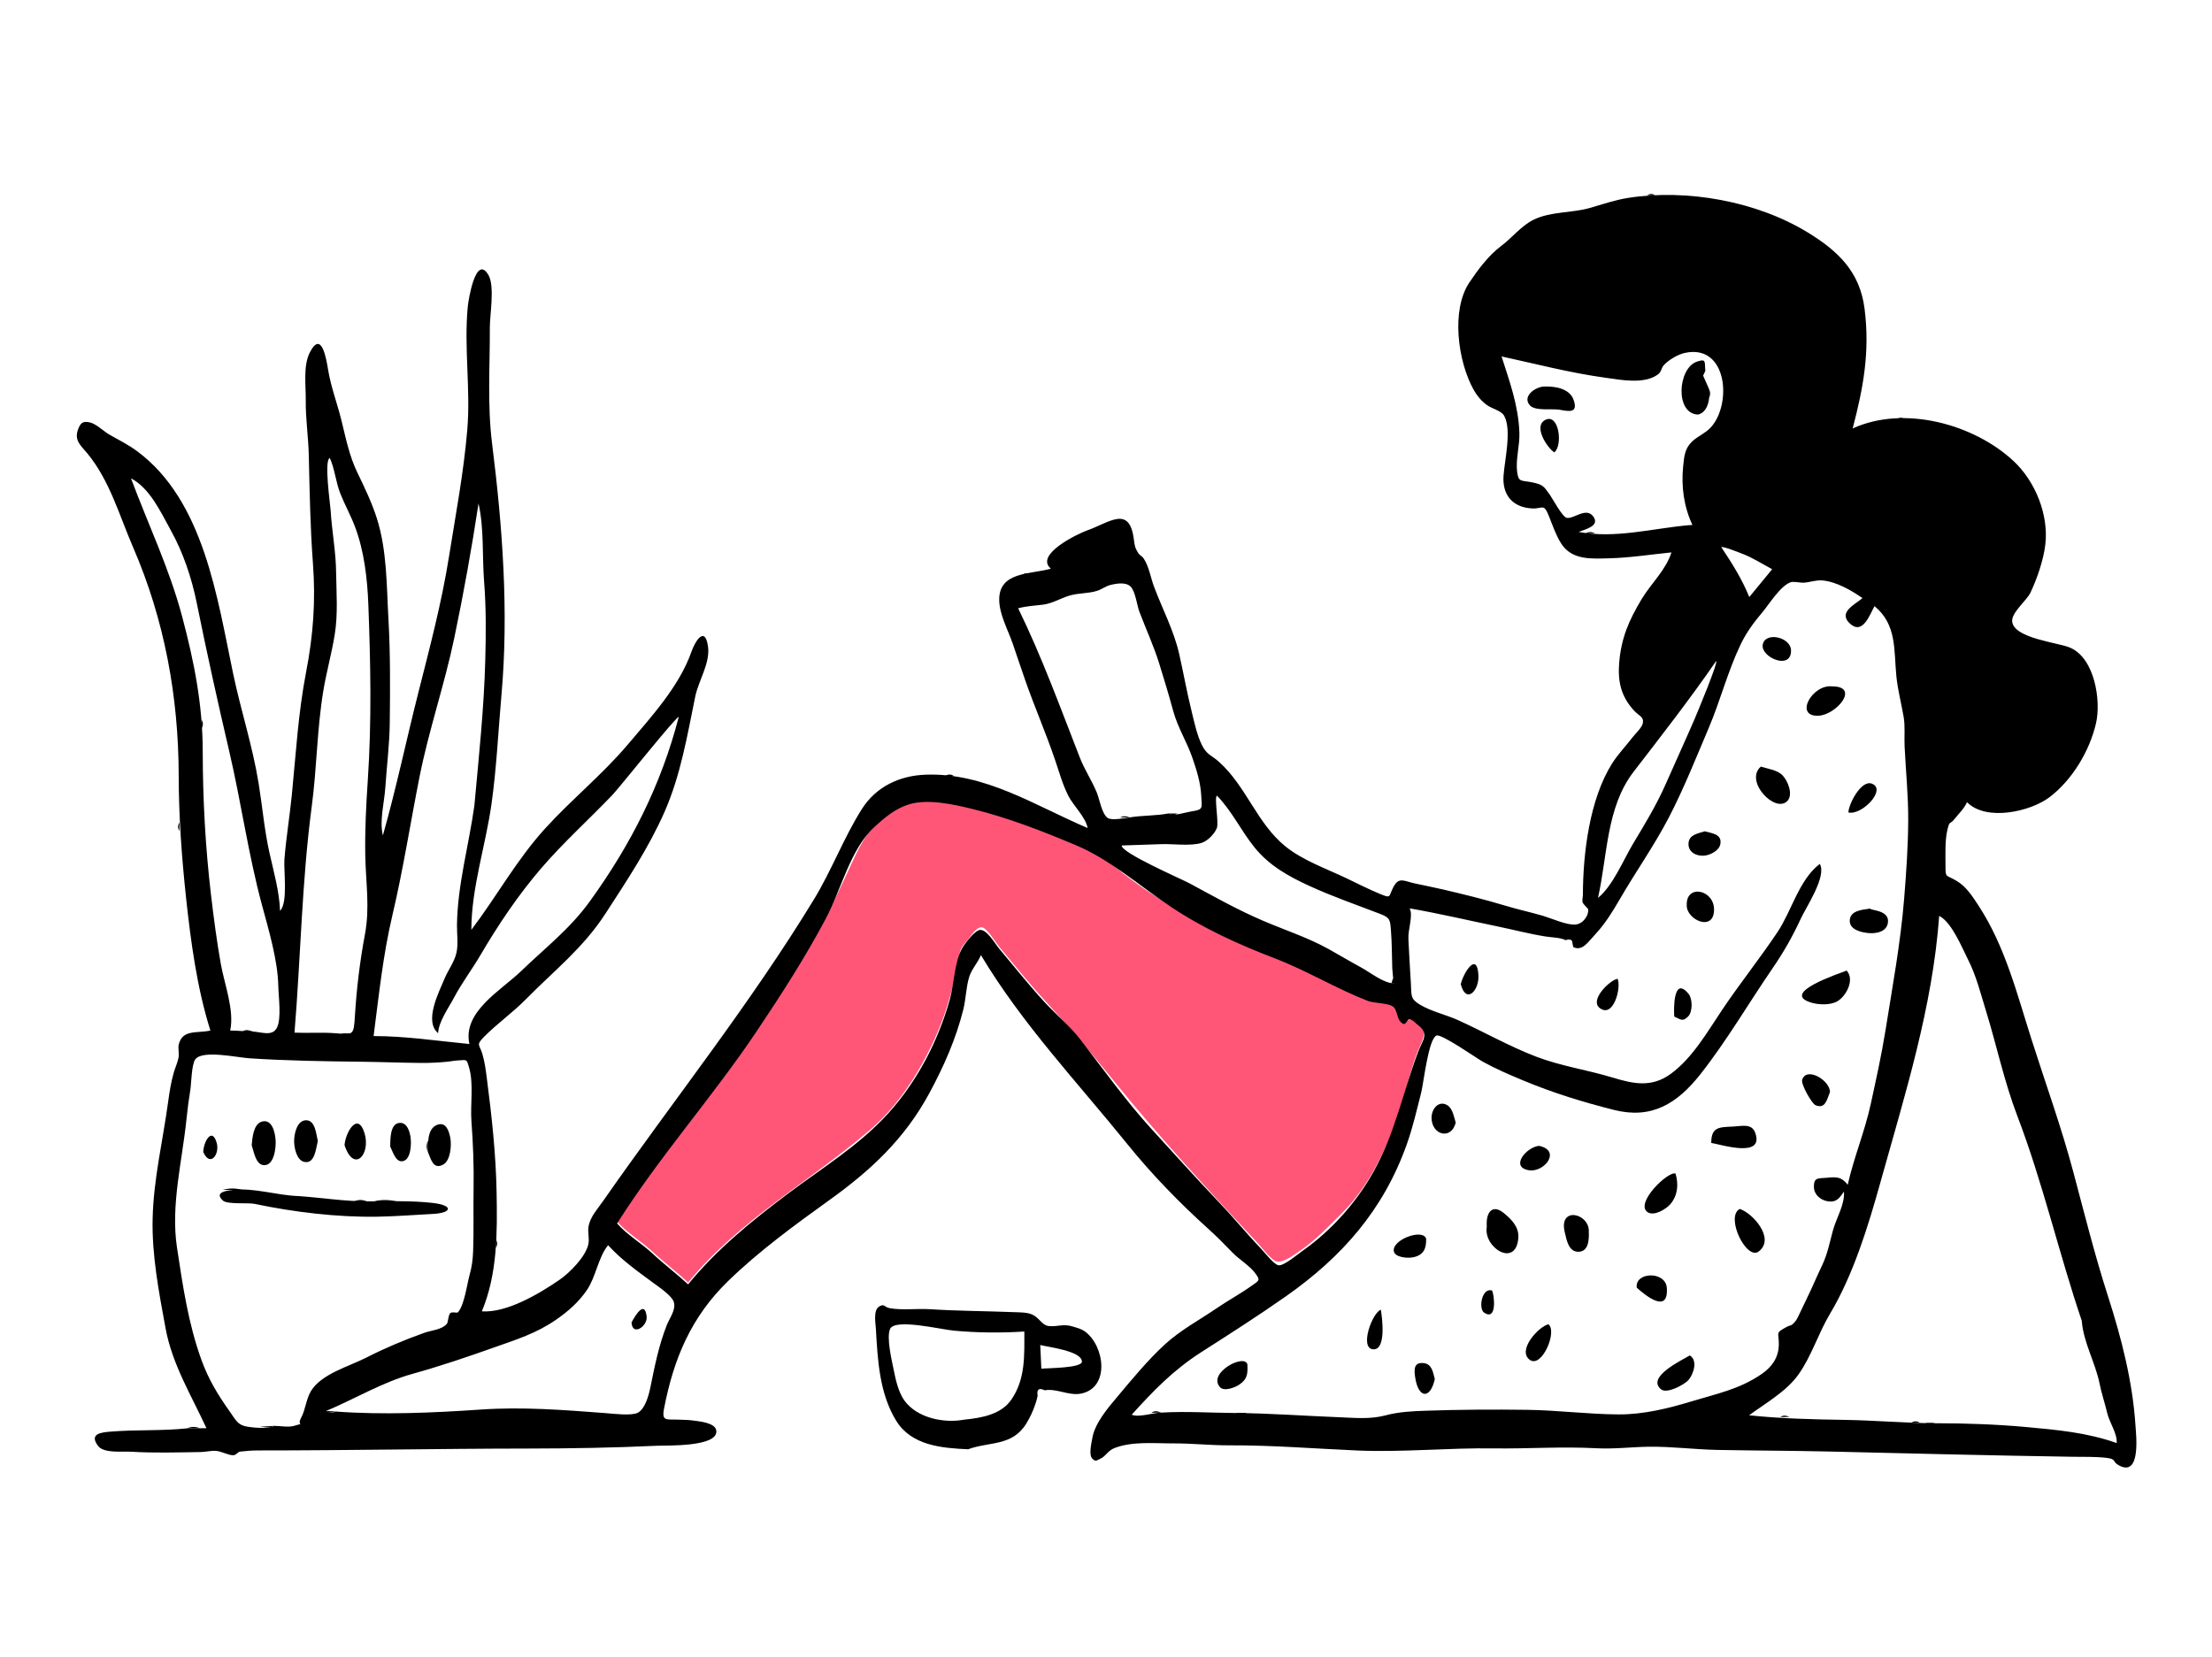 <svg width="415" height="311" viewBox="0 0 415 311" fill="none" xmlns="http://www.w3.org/2000/svg">
<path fill-rule="evenodd" clip-rule="evenodd" d="M115.778 229.212C117.609 231.327 120.312 232.897 122.386 234.831C124.564 236.863 126.928 238.638 129.097 240.645C138.667 228.958 151.777 221.791 163.134 212.093C168.518 207.495 172.485 201.258 175.388 194.858C176.876 191.577 177.976 188.199 178.836 184.704C179.224 183.129 179.602 181.56 179.856 179.964C180.163 178.031 180.242 177.867 181.547 176.358C182.109 175.709 183.197 173.812 184.297 174.021C185.223 174.197 186.917 177.014 187.502 177.71C190.316 181.056 193.045 184.503 196.008 187.72C200.541 192.642 204.667 197.485 208.876 202.701C217.486 213.374 226.773 223.42 236.145 233.462C236.84 234.207 238.46 236.391 239.459 236.685C240.673 237.041 242.646 235.553 243.869 234.721C246.821 232.714 249.147 230.228 251.67 227.74C256.594 222.884 259.928 216.067 262.171 209.582C263.514 205.7 264.386 201.675 265.772 197.806C266.35 196.194 267.659 194.212 266.994 192.808C266.796 192.389 265.537 191.276 265.092 191.191C264.567 191.091 263.691 191.81 263.509 191.76C261.766 191.284 262.733 189.461 261.697 188.48C261.109 187.924 258.12 188.005 257.228 187.7C253.965 186.581 251.038 184.448 247.953 183.174C235.04 177.844 221.969 172.658 210.821 163.953C207.93 161.696 206.009 160 202.56 158.541C199.073 157.066 195.569 155.751 192.012 154.464C188.873 153.329 185.718 152.265 182.476 151.451C178.97 150.572 173.997 149.456 170.494 150.589C163.616 152.815 161.394 158.478 158.655 164.452C154.949 172.535 150.468 180.183 145.61 187.623C136.264 201.937 124.898 214.782 115.778 229.212Z" fill="#FF5678"/>
<path fill-rule="evenodd" clip-rule="evenodd" d="M322.938 102.666C323.317 102.474 326.272 103.676 326.768 103.86C328.749 104.595 330.616 105.815 332.482 106.808C331.052 108.548 329.621 110.288 328.19 112.028C326.788 108.591 324.986 105.755 322.938 102.666ZM321.963 124.05C322.449 124.104 318.34 133.972 317.86 135.079C316.114 139.109 314.28 143.099 312.511 147.119C310.796 151.014 308.622 154.598 306.431 158.236C304.557 161.348 302.629 166.178 299.803 168.483C301.587 160.571 301.352 151.474 306.472 144.831C311.778 137.944 317.025 131.219 321.963 124.05ZM115.778 229.563C123.708 217.015 133.635 205.915 141.904 193.592C146.534 186.692 151.041 179.703 154.938 172.358C157.773 167.015 159.535 159.392 163.914 155.307C165.844 153.508 167.905 151.746 170.494 150.94C174.038 149.837 178.916 150.93 182.476 151.803C189.109 153.428 195.589 155.951 201.872 158.602C208.245 161.29 213.682 166.118 219.44 169.998C225.617 174.16 232.303 177.192 239.224 179.846C245.249 182.157 250.61 185.474 256.603 187.8C257.798 188.264 260.235 188.196 261.237 188.801C262.316 189.451 261.891 191.373 263.202 192.082C263.793 192.402 263.99 191.243 264.444 191.262C264.999 191.285 265.506 191.936 266.041 192.348C268.219 194.027 266.884 195.147 266.022 197.458C263.21 204.986 261.7 212.646 257.752 219.754C254.507 225.596 249.862 230.831 244.393 234.699C243.561 235.288 240.85 237.569 239.873 237.417C238.994 237.281 237.206 234.946 236.599 234.312C233.845 231.434 231.328 228.339 228.575 225.457C224.322 221.003 220.228 216.429 216.101 211.914C211.31 206.673 207.07 200.735 202.754 195.134C200.769 192.558 198.214 190.46 196.008 188.071C193.041 184.859 190.316 181.406 187.502 178.061C186.651 177.048 185.224 174.459 183.901 174.489C182.974 174.51 181.339 176.692 180.854 177.375C179.051 179.917 179.059 184.505 178.163 187.677C175.975 195.412 172.03 202.966 166.62 208.935C161.241 214.87 154.35 219.091 147.987 223.861C141.094 229.03 134.564 234.32 129.097 240.996C126.928 238.989 124.564 237.213 122.386 235.182C120.311 233.248 117.608 231.678 115.778 229.563ZM217.854 265.06C216.312 265.076 213.701 266.024 212.322 265.453C216.413 260.93 220.17 257.05 225.346 253.735C230.717 250.296 236.07 246.887 241.287 243.218C251.8 235.824 259.533 227.056 263.924 214.743C265.055 211.573 265.812 208.247 266.641 204.988C267.087 203.232 267.974 195.02 269.482 194.311C270.375 193.89 277.094 198.609 278.159 199.197C280.648 200.573 283.146 201.64 285.72 202.716C291.251 205.03 296.954 206.795 302.82 208.269C309.853 210.036 314.643 207.112 319 201.589C323.942 195.323 328.05 188.253 332.569 181.673C334.624 178.68 336.327 175.692 337.844 172.391C338.838 170.231 342.777 164.403 341.416 162.102C337.532 165.056 336.135 170.931 333.489 174.887C330.192 179.817 326.476 184.465 323.162 189.391C320.375 193.533 317.531 198.552 313.414 201.53C309.792 204.149 306.351 203.344 302.453 202.166C297.729 200.74 292.832 200.037 288.202 198.268C283.192 196.354 278.451 193.638 273.563 191.424C271.284 190.391 268.555 189.805 266.408 188.517C264.557 187.408 264.833 186.823 264.697 184.462C264.538 181.707 264.355 178.95 264.233 176.193C264.152 174.34 265.154 171.828 264.474 170.445C270.024 171.407 275.448 172.694 280.959 173.833C283.976 174.457 286.885 175.228 289.933 175.718C291.095 175.905 292.684 175.899 293.724 176.405C294.554 176.167 294.977 176.319 294.993 176.859C295.033 177.153 295.096 177.442 295.182 177.727C296.884 178.5 297.874 176.841 299.35 175.25C301.171 173.286 302.535 171.074 303.871 168.766C306.858 163.606 310.302 158.754 313.067 153.448C315.885 148.04 318.173 142.25 320.562 136.639C322.754 131.491 324.158 125.924 326.579 120.898C327.66 118.655 329.03 116.8 330.63 114.905C331.95 113.341 333.981 109.967 335.952 109.249C336.473 109.059 337.838 109.378 338.43 109.336C339.61 109.252 340.662 108.819 341.87 108.913C344.484 109.118 347.335 110.77 349.425 112.223C348.074 113.425 344.696 114.887 347.123 117.054C349.477 119.157 350.778 115.384 351.676 113.731C355.907 117.203 355.296 121.99 355.785 126.895C356.04 129.456 356.712 131.978 357.145 134.5C357.457 136.315 357.238 138.193 357.327 140.047C357.555 144.757 358.028 149.265 358.006 153.909C357.981 158.873 357.642 163.666 357.245 168.594C356.576 176.891 355.043 185.19 353.728 193.421C352.988 198.047 351.976 202.542 350.993 207.094C349.878 212.26 347.815 217.153 346.658 222.305C345.479 220.808 344.592 220.8 342.685 220.999C341.218 221.152 340.233 220.803 340.319 222.837C340.375 224.156 341.539 225.164 342.828 225.394C344.509 225.694 345.08 224.856 345.946 223.585C346.148 225.993 344.527 228.512 343.886 230.864C343.28 233.093 342.878 235.278 341.858 237.412C340.863 239.493 340.011 241.546 339.004 243.608C338.541 244.556 338.107 245.52 337.638 246.466C337.401 246.945 337.122 247.605 336.768 248.009C335.938 248.955 336.07 248.497 335.099 249.035C332.982 250.21 333.777 249.917 333.728 252.343C333.679 254.736 332.451 256.494 330.482 257.839C326.304 260.693 322.183 261.486 317.434 262.928C313.008 264.272 308.347 265.425 303.66 265.399C297.921 265.367 292.258 264.615 286.518 264.539C280.186 264.455 273.793 264.489 267.474 264.708C264.871 264.798 262.454 264.913 259.941 265.578C257.022 266.349 254.199 266.043 251.191 265.926C244.774 265.677 238.136 265.181 231.803 265.136C227.242 265.104 222.431 264.786 217.854 265.06ZM51.453 267.546C50.313 268.148 47.755 267.901 46.608 267.734C44.588 267.44 44.372 266.639 43.09 264.839C40.883 261.74 39.092 258.771 37.794 255.18C35.31 248.308 34.295 241.277 33.205 234.088C31.993 226.1 34.206 217.82 34.998 209.886C35.18 208.066 35.429 206.262 35.717 204.456C35.889 203.376 35.934 199.702 36.645 198.767C38.012 196.971 44.367 198.419 46.865 198.582C53.839 199.037 60.859 199.144 67.829 199.223C71.546 199.265 75.284 199.42 78.963 199.449C80.653 199.463 82.306 199.379 84.002 199.214C84.569 199.16 85.123 199.029 85.695 198.998C87.651 198.89 87.504 198.606 88.01 200.337C88.896 203.37 88.214 207.229 88.447 210.377C88.758 214.584 88.926 218.85 88.849 223.065C88.778 226.961 88.911 230.848 88.765 234.752C88.705 236.369 88.528 237.687 88.101 239.231C87.618 240.977 87.088 245.055 85.885 246.263C85.749 246.401 84.727 246.08 84.456 246.423C84.038 246.95 84.115 248.067 83.828 248.408C82.899 249.512 80.981 249.599 79.588 250.095C75.769 251.456 72.265 252.934 68.665 254.769C65.448 256.409 60.262 257.804 58.328 261.039C57.441 262.522 57.321 264.477 56.506 266.007C55.578 267.75 57.435 266.839 55.16 267.546C54.136 267.864 52.504 267.546 51.453 267.546ZM390.568 247.834C390.857 251.859 393.127 255.692 393.916 259.65C394.286 261.503 394.913 263.324 395.347 265.166C395.764 266.933 397.269 269.026 397.117 270.775C391.561 268.797 385.934 268.3 380.128 267.766C374.625 267.261 368.811 267.059 363.354 267.057C357.793 267.054 351.847 266.511 346.122 266.427C340.134 266.339 334.056 266.184 328.154 265.564C331.24 263.28 335.101 261.136 337.38 257.958C339.857 254.505 341.143 250.177 343.323 246.533C347.696 239.219 350.477 230.144 352.769 221.927C357.398 205.34 362.571 189.058 363.817 171.853C366.19 173.067 368.073 177.777 369.261 180.122C370.777 183.117 371.571 186.363 372.557 189.546C374.586 196.102 375.991 202.899 378.476 209.392C383.226 221.805 386.279 235.179 390.568 247.834ZM88.999 151.158C87.972 158.577 85.817 166.091 85.735 173.599C85.716 175.251 85.997 177.086 85.652 178.714C85.284 180.453 84.087 181.99 83.396 183.643C82.3 186.266 79.522 191.643 82.201 193.866C82.255 191.756 84.187 189.078 85.16 187.233C86.627 184.454 88.554 181.913 90.144 179.203C93.472 173.53 97.201 167.978 101.49 162.977C105.668 158.106 110.482 153.784 114.912 149.146C116.243 147.752 126.921 134.337 127.345 134.525C124.033 147.286 118.403 158.39 110.698 169.075C106.921 174.313 102.387 177.76 97.788 182.197C93.959 185.893 86.742 189.844 88.066 195.899C82.079 195.324 76.132 194.406 70.092 194.406C71.085 186.766 71.846 179.248 73.619 171.734C75.632 163.202 76.996 154.415 78.7 145.808C80.439 137.02 83.388 128.513 85.222 119.742C86.979 111.344 88.489 102.96 89.777 94.468C90.841 99.174 90.448 104.342 90.826 109.143C91.212 114.048 91.174 118.863 91.046 123.797C90.808 132.961 89.83 142.015 88.999 151.158ZM63.059 107.465C63.026 103.542 62.265 99.672 62.03 95.759C61.958 94.558 60.761 86.367 61.877 85.939C62.795 87.939 63.01 90.498 63.843 92.596C64.676 94.692 65.79 96.688 66.589 98.799C68.321 103.371 68.918 108.545 69.104 113.406C69.526 124.401 69.744 135.371 69.005 146.367C68.688 151.079 68.445 155.8 68.531 160.522C68.627 165.718 69.423 170.228 68.456 175.382C67.499 180.485 66.897 185.567 66.578 190.744C66.355 194.378 66.265 194.121 62.795 193.866C60.29 193.681 57.76 193.878 55.251 193.764C56.424 179.6 56.616 165.408 58.489 151.298C59.446 144.101 59.471 136.798 60.658 129.627C61.248 126.065 62.239 122.574 62.808 119.008C63.418 115.179 63.118 111.324 63.059 107.465ZM316.804 98.552C310.124 99.13 303.018 101.125 296.171 99.808C297.3 99.351 300.254 98.721 298.924 96.918C297.573 95.085 295.295 97.41 293.947 97.17C293.116 97.022 291.279 93.55 290.767 92.831C289.604 91.198 289.464 90.913 287.373 90.494C285.348 90.089 284.889 90.528 284.632 88.516C284.337 86.202 285.139 83.6 285.059 81.234C284.889 76.141 283.244 71.674 281.713 66.881C288.217 68.295 294.576 69.971 301.226 70.882C304.068 71.272 308.49 72.17 311.073 70.24C311.744 69.737 311.637 69.06 312.187 68.478C313.108 67.501 314.818 66.491 316.125 66.213C324.168 64.502 324.953 75.96 320.922 80.247C319.912 81.321 318.508 81.852 317.474 82.836C316.094 84.149 315.981 85.532 315.779 87.536C315.402 91.294 315.915 95.066 317.519 98.504L316.804 98.552ZM219.196 152.64C216.822 153.091 214.343 152.988 211.963 153.372C211.117 153.509 208.581 153.985 207.838 153.491C206.702 152.736 206.298 149.969 205.761 148.681C204.817 146.414 203.481 144.437 202.58 142.13C198.9 132.703 195.469 123.239 191.018 114.135C192.724 113.692 194.034 113.674 195.753 113.446C197.544 113.207 199.168 112.149 200.876 111.694C202.5 111.262 204.201 111.372 205.81 110.87C206.697 110.593 207.457 109.978 208.331 109.763C209.724 109.421 211.35 109.221 212.178 110.134C213.027 111.071 213.325 113.641 213.787 114.851C215.017 118.076 216.447 121.188 217.477 124.486C218.408 127.462 219.291 130.405 220.11 133.407C220.975 136.577 222.679 139.189 223.717 142.217C224.507 144.522 225.253 146.878 225.371 149.335C225.485 151.733 225.835 151.885 223.435 152.268C222.224 152.461 220.336 153.181 219.196 152.64ZM62.967 264.858C62.349 265.146 61.766 265.108 61.218 264.743C66.58 262.48 71.796 259.342 77.389 257.789C82.636 256.333 87.736 254.594 92.791 252.801C96.899 251.344 100.592 250.209 104.305 247.645C106.559 246.089 108.562 244.339 110.111 242.064C111.835 239.531 112.219 235.927 114.086 233.647C116.607 236.413 119.569 238.508 122.551 240.706C123.583 241.466 126.058 243.124 126.411 244.301C126.856 245.786 125.663 247.206 125.073 248.709C123.562 252.558 122.823 256.404 122.003 260.406C121.675 262.009 120.965 264.42 119.647 265.092C118.446 265.703 114.97 265.258 113.476 265.145C105.683 264.555 98.028 263.951 90.187 264.488C81.315 265.096 71.817 265.516 62.967 264.858ZM47.401 193.542C45.985 193.547 44.601 193.37 43.19 193.37C44.005 189.569 42.1 184.652 41.425 180.858C40.67 176.615 40.094 172.227 39.591 167.949C38.529 158.939 38.048 150.039 38.034 140.963C38.021 132.181 36.421 124.156 34.18 115.714C31.773 106.647 27.832 98.493 24.574 89.749C28.148 91.637 30.127 96.055 32.005 99.432C34.379 103.702 35.96 108.43 36.93 113.224C38.8 122.472 40.852 131.748 43.01 140.98C45.257 150.593 46.578 160.294 49.152 169.829C50.408 174.479 52.115 180.199 52.21 184.994C52.249 186.977 52.847 191.131 51.947 192.854C51.106 194.466 49.246 193.706 47.401 193.542ZM261.204 181.614C261.278 182.602 261.349 183.541 261.524 184.516C259.562 184.497 257.077 182.463 255.395 181.55C253.345 180.438 251.293 179.211 249.288 178.093C245.417 175.933 241.023 174.511 236.891 172.737C232.143 170.7 227.78 168.237 223.24 165.784C221.654 164.927 210.257 159.991 210.448 158.643C212.951 158.559 215.453 158.476 217.955 158.393C220.1 158.322 223.423 158.806 225.477 158.144C226.602 157.78 227.865 156.444 228.29 155.397C228.71 154.361 227.766 149.597 228.315 149.293C231.115 152.15 232.876 155.947 235.38 159.029C238.147 162.436 241.722 164.425 245.663 166.235C250.014 168.234 254.518 169.782 258.965 171.496C260.84 172.218 260.803 172.632 260.966 174.686C261.149 176.983 261.129 179.312 261.204 181.614ZM35.083 268.014C30.366 268.52 25.531 268.232 20.777 268.626C19.048 268.769 16.65 268.983 18.39 271.303C19.486 272.764 22.996 272.295 24.589 272.397C28.864 272.668 33.39 272.522 37.675 272.459C38.578 272.446 39.575 272.178 40.486 272.238C41.539 272.307 42.799 273.064 43.758 273.058C44.35 273.055 44.562 272.431 45.072 272.374C46.182 272.25 47.293 272.158 48.413 272.159C65.35 272.162 82.053 271.822 98.948 271.804C107.026 271.796 115.234 271.656 123.309 271.277C125.005 271.197 134.661 271.544 134.394 268.493C134.257 266.922 131.105 266.701 129.955 266.534C129.102 266.41 128.218 266.43 127.364 266.384C125.095 266.262 124.102 266.808 124.58 264.328C126.395 254.92 129.648 247.145 136.598 240.381C142.281 234.849 149.123 229.832 155.56 225.213C163.375 219.605 169.715 213.706 174.355 205.124C177.065 200.113 179.333 194.989 180.725 189.447C181.226 187.454 181.238 185.187 181.852 183.265C182.324 181.785 183.4 180.75 184.034 179.217C191.81 192.194 202.116 203.051 211.565 214.751C216.08 220.341 221.231 225.651 226.625 230.514C228.226 231.957 229.72 233.464 231.214 235.017C232.464 236.316 234.448 237.472 235.504 238.914C236.516 240.297 236.267 240.231 234.726 241.33C232.689 242.781 230.444 243.988 228.375 245.403C225.068 247.667 221.458 249.579 218.502 252.303C215.304 255.248 212.51 258.66 209.714 261.982C207.851 264.196 205.407 267.036 204.938 269.835C204.783 270.761 204.194 273.052 204.971 273.73C205.636 274.309 205.569 274.09 206.394 273.736C207.476 273.273 207.794 272.21 209.115 271.703C212.494 270.407 216.584 270.852 220.1 270.837C223.618 270.821 227.165 271.216 230.681 271.201C238.71 271.168 246.569 271.818 254.596 272.167C263.121 272.537 271.751 271.648 280.248 271.774C286.543 271.867 293.007 271.397 299.476 271.747C302.804 271.926 306.072 271.51 309.316 271.464C313.564 271.402 317.927 271.98 322.212 272.062C329.244 272.198 336.191 272.197 343.266 272.366C358.485 272.73 373.621 273.106 388.849 273.347C390.88 273.379 393.104 273.31 395.111 273.538C397.242 273.781 396.142 274.233 397.604 275C401.696 277.145 400.751 269.193 400.653 267.629C400.127 259.249 397.998 251.029 395.439 243.073C393.011 235.526 391.04 227.628 388.984 219.919C386.734 211.481 383.802 203.389 381.139 195.034C378.411 186.472 376.189 177.577 371.234 169.988C370.105 168.26 368.939 166.4 367.123 165.31C365.088 164.088 365.001 164.802 365.002 162.566C365.003 160.46 364.874 157.647 365.371 155.638C365.82 153.823 365.751 154.899 366.763 153.595C367.587 152.534 368.448 151.81 369.039 150.522C372.669 154.199 380.977 152.259 384.484 149.611C388.776 146.369 392.046 140.901 393.244 135.694C394.206 131.512 393.025 123.54 388.393 121.53C386.135 120.549 377.84 119.808 377.509 116.613C377.338 114.964 380.257 112.645 380.93 111.226C382.179 108.599 383.377 105.104 383.724 102.224C384.402 96.603 381.848 90.317 377.779 86.52C370.316 79.554 357.184 75.979 347.583 80.399C349.612 72.655 350.837 65.974 349.815 57.919C348.935 50.98 344.837 47.097 339.198 43.64C329.576 37.741 316.492 35.413 305.49 37.128C302.99 37.518 300.59 38.354 298.276 39.019C294.913 39.986 290.887 39.664 287.711 41.234C285.409 42.373 283.661 44.64 281.639 46.154C279.278 47.922 277.316 50.56 275.676 53C272.169 58.218 273.539 67.901 276.475 73.138C277.104 74.261 277.882 75.207 278.924 75.973C280.008 76.771 281.661 77.019 282.22 78.054C283.652 80.704 282.271 86.442 282.08 89.307C281.858 92.633 283.541 95.131 287.315 95.397C289.499 95.55 289.569 94.285 290.614 96.889C291.292 98.578 291.907 100.417 292.885 101.964C294.902 105.154 298.595 104.843 301.958 104.757C305.852 104.656 309.688 104.041 313.584 103.654C312.555 106.948 309.738 109.505 307.979 112.439C305.601 116.409 304.169 119.699 303.783 124.323C303.486 127.876 304.126 130.682 306.56 133.326C307.567 134.421 308.46 134.475 308.21 135.738C308.057 136.508 306.724 137.778 306.253 138.393C305.005 140.019 303.556 141.512 302.458 143.249C298.231 149.931 296.983 160.118 296.973 167.897C296.972 168.254 296.782 169.013 296.939 169.381C297.056 169.654 297.943 170.517 297.956 170.591C298.129 171.591 297.153 173.306 295.622 173.475C294.013 173.653 291.067 172.312 289.571 171.871C287.177 171.166 284.736 170.645 282.347 169.921C278.488 168.751 274.648 167.818 270.725 166.901C268.952 166.487 267.17 166.142 265.392 165.755C263.366 165.315 262.425 164.463 261.379 166.522C260.483 168.289 261.04 168.61 258.868 167.719C256.71 166.834 254.602 165.738 252.496 164.739C248.782 162.978 244.358 161.409 241.153 158.809C235.808 154.473 233.829 147.567 228.713 142.965C227.288 141.684 226.438 141.662 225.538 139.887C224.574 137.987 224.076 135.551 223.57 133.507C222.682 129.929 222.05 126.339 221.245 122.764C220.242 118.31 218.074 114.277 216.492 110.029C215.876 108.374 215.556 106.27 214.562 104.783C214.299 104.388 213.796 104.166 213.59 103.84C212.883 102.719 212.89 102.412 212.707 101.063C211.85 94.764 208.087 98.078 203.975 99.523C202.242 100.131 194.016 104.078 197.157 106.703C193.412 107.789 187.415 107.199 187.465 112.561C187.491 115.309 189.135 118.248 190.018 120.82C190.802 123.103 191.56 125.396 192.357 127.675C194.101 132.67 196.218 137.514 197.921 142.524C198.697 144.807 199.337 147.144 200.417 149.298C201.37 151.199 203.677 153.294 204.058 155.373C194.079 151.119 184.847 144.969 173.677 145.361C168.786 145.532 164.348 147.586 161.647 151.883C158.26 157.269 156.032 163.299 152.722 168.735C140.681 188.508 126.32 206.471 113.101 225.426C112.086 226.883 110.78 228.26 110.428 230.06C110.198 231.234 110.644 232.409 110.368 233.537C109.797 235.882 106.907 238.809 104.948 240.157C101.193 242.739 95.088 246.382 90.402 246.06C93.343 238.998 93.304 231.259 93.168 223.726C93.037 216.57 92.263 209.472 91.344 202.39C91.137 200.788 90.956 199.302 90.495 197.749C89.966 195.967 89.24 196.136 90.824 194.535C93.262 192.069 96.162 190.039 98.62 187.543C103.936 182.143 109.384 177.911 113.569 171.463C117.548 165.33 121.745 159.02 124.691 152.304C127.723 145.39 128.935 138.006 130.44 130.685C131.051 127.713 133.279 124.397 132.831 121.294C132.265 117.373 130.446 120.228 129.705 122.338C127.444 128.78 122.151 134.545 117.767 139.725C113.03 145.322 107.237 150.004 102.292 155.438C96.908 161.356 93.22 168.157 88.432 174.474C88.432 166.634 91.111 158.651 92.207 150.896C93.171 144.069 93.474 137.222 94.083 130.366C95.467 114.792 94.271 98.76 92.329 83.298C91.406 75.955 91.929 68.784 91.901 61.416C91.892 59.071 92.864 53.666 91.626 51.585C89.254 47.599 87.871 56.315 87.751 57.614C87.034 65.355 88.32 73.01 87.663 80.718C86.977 88.767 85.487 96.59 84.219 104.546C82.846 113.16 80.61 121.581 78.469 130.03C76.222 138.901 74.332 147.957 71.833 156.758C71.159 153.991 72.104 150.593 72.291 147.776C72.558 143.744 73.079 139.712 73.124 135.669C73.196 129.227 73.246 122.665 72.881 116.253C72.522 109.933 72.63 103.31 70.69 97.221C69.769 94.33 68.419 91.511 67.098 88.788C65.468 85.431 64.891 82.176 63.989 78.606C63.216 75.548 62.084 72.571 61.569 69.452C61.249 67.512 60.355 61.786 58.133 66.125C56.842 68.642 57.4 72.375 57.364 75.08C57.318 78.548 57.849 81.92 57.931 85.374C58.089 92.149 58.203 98.917 58.709 105.681C59.239 112.778 58.776 119.138 57.425 126.131C55.946 133.785 55.513 141.456 54.747 149.204C54.352 153.204 53.685 157.182 53.364 161.189C53.193 163.31 54.066 169.394 52.545 170.904C52.398 167.23 51.344 163.552 50.545 159.972C49.599 155.73 49.217 151.271 48.519 146.968C47.39 139.997 45.198 133.34 43.748 126.448C40.759 112.239 38.276 93.978 25.749 84.678C24.11 83.461 22.309 82.563 20.538 81.562C19.535 80.995 18.044 79.528 16.897 79.272C15.644 78.993 15.121 79.21 14.614 80.662C13.906 82.686 15.201 83.632 16.41 85.102C20.593 90.19 22.38 96.712 24.964 102.679C30.879 116.342 33.496 130.753 33.526 145.523C33.542 153.254 34.076 160.711 34.901 168.396C35.789 176.666 36.958 185.413 39.473 193.369C36.951 193.934 34.214 193.092 33.53 196.021C33.362 196.741 33.666 197.592 33.48 198.528C33.299 199.439 32.864 200.344 32.607 201.239C32.075 203.091 31.794 204.918 31.535 206.82C30.535 214.169 28.819 221.159 28.636 228.61C28.468 235.498 29.817 242.477 31.061 249.232C32.313 256.036 35.906 261.836 38.734 267.989C37.517 267.989 36.3 268.002 35.083 268.014Z" fill="black"/>
<path fill-rule="evenodd" clip-rule="evenodd" d="M195.166 252.374C196.507 252.753 202.983 253.468 202.982 255.498C202.981 256.716 196.514 256.692 195.369 256.825C195.301 255.341 195.233 253.858 195.166 252.374ZM180.871 266.385C177.14 267.094 172.074 266.097 169.688 262.809C168.573 261.273 168.045 258.937 167.682 257.104C167.335 255.357 166.265 250.998 166.993 249.36C167.887 247.349 176.461 249.451 178.958 249.682C183.314 250.083 187.819 250.131 192.178 249.847C192.178 254.344 192.408 258.727 189.761 262.598C187.851 265.391 184.264 266.051 180.871 266.385ZM181.622 271.94C185.676 270.457 189.933 271.421 192.574 267.071C193.244 265.968 193.808 264.781 194.213 263.555C194.411 263.018 194.565 262.468 194.675 261.905C194.468 260.693 194.913 260.351 196.008 260.879C198.157 260.462 200.514 261.936 202.778 261.501C208.268 260.448 207.271 252.589 203.586 249.868C202.858 249.331 202.131 249.181 201.298 248.916C199.461 248.331 198.467 248.984 196.787 248.818C195.43 248.684 195.056 247.261 193.597 246.635C192.642 246.225 191.316 246.257 190.312 246.215C185.056 246 179.784 246.002 174.495 245.659C172.028 245.5 169.364 245.89 166.948 245.469C165.816 245.271 165.979 244.519 164.907 245.179C163.798 245.863 164.277 248.39 164.333 249.398C164.657 255.227 165.004 261.477 168.129 266.573C170.988 271.235 176.613 271.712 181.622 271.94Z" fill="black"/>
<path fill-rule="evenodd" clip-rule="evenodd" d="M395.763 273.545C394.459 273.531 393.154 273.517 391.854 273.504C393.161 273.518 394.462 273.532 395.763 273.545Z" fill="black"/>
<path fill-rule="evenodd" clip-rule="evenodd" d="M33.52 149.276C33.522 148.024 33.524 146.772 33.526 145.522C33.524 146.775 33.522 148.026 33.52 149.276Z" fill="black"/>
<path fill-rule="evenodd" clip-rule="evenodd" d="M365.367 154.418C365.371 155.638 365.375 156.858 365.379 158.075C365.376 156.854 365.372 155.636 365.367 154.418Z" fill="black"/>
<path fill-rule="evenodd" clip-rule="evenodd" d="M256.928 272.163C255.891 272.164 254.853 272.165 253.82 272.168C254.859 272.167 255.893 272.165 256.928 272.163Z" fill="black"/>
<path fill-rule="evenodd" clip-rule="evenodd" d="M319.947 271.914C318.909 271.917 317.872 271.92 316.839 271.924C317.878 271.922 318.913 271.918 319.947 271.914Z" fill="black"/>
<path fill-rule="evenodd" clip-rule="evenodd" d="M93.031 221.258C93.076 222.082 93.122 222.905 93.168 223.726C93.122 222.902 93.076 222.08 93.031 221.258Z" fill="black"/>
<path fill-rule="evenodd" clip-rule="evenodd" d="M35.082 268.014C35.884 268.006 36.687 267.997 37.489 267.989C36.683 267.653 35.881 267.668 35.082 268.014Z" fill="black"/>
<path fill-rule="evenodd" clip-rule="evenodd" d="M106.291 271.659C105.715 271.651 105.14 271.642 104.57 271.632C105.147 271.64 105.719 271.65 106.291 271.659Z" fill="black"/>
<path fill-rule="evenodd" clip-rule="evenodd" d="M33.831 159.435C33.817 158.813 33.803 158.191 33.789 157.571C33.803 158.194 33.817 158.815 33.831 159.435Z" fill="black"/>
<path fill-rule="evenodd" clip-rule="evenodd" d="M87.663 80.718C87.711 80.076 87.758 79.434 87.806 78.794C87.758 79.437 87.711 80.077 87.663 80.718Z" fill="black"/>
<path fill-rule="evenodd" clip-rule="evenodd" d="M33.546 151.727C33.539 151.084 33.532 150.441 33.524 149.8C33.532 150.444 33.539 151.086 33.546 151.727Z" fill="black"/>
<path fill-rule="evenodd" clip-rule="evenodd" d="M214.576 270.861C214.064 270.869 213.552 270.876 213.045 270.883C213.557 270.875 214.067 270.868 214.576 270.861Z" fill="black"/>
<path fill-rule="evenodd" clip-rule="evenodd" d="M82.738 271.911C82.238 271.92 81.737 271.93 81.242 271.941C81.744 271.931 82.241 271.921 82.738 271.911Z" fill="black"/>
<path fill-rule="evenodd" clip-rule="evenodd" d="M28.693 226.674C28.729 226.109 28.765 225.545 28.801 224.982C28.765 225.546 28.729 226.11 28.693 226.674Z" fill="black"/>
<path fill-rule="evenodd" clip-rule="evenodd" d="M37.675 272.459C37.268 272.457 36.861 272.454 36.458 272.453C36.867 272.456 37.271 272.458 37.675 272.459Z" fill="black"/>
<path fill-rule="evenodd" clip-rule="evenodd" d="M93.165 271.936C92.761 271.927 92.358 271.916 91.959 271.907C92.364 271.917 92.764 271.927 93.165 271.936Z" fill="black"/>
<path fill-rule="evenodd" clip-rule="evenodd" d="M183.82 271.629C183.375 271.626 182.932 271.624 182.492 271.62C182.937 271.623 183.378 271.626 183.82 271.629Z" fill="black"/>
<path fill-rule="evenodd" clip-rule="evenodd" d="M286.195 271.627C285.773 271.63 285.351 271.633 284.933 271.637C285.357 271.634 285.776 271.63 286.195 271.627Z" fill="black"/>
<path fill-rule="evenodd" clip-rule="evenodd" d="M311.1 271.695C310.669 271.671 310.24 271.647 309.813 271.623C310.245 271.648 310.672 271.671 311.1 271.695Z" fill="black"/>
<path fill-rule="evenodd" clip-rule="evenodd" d="M191.866 107.846C192.506 107.791 193.147 107.736 193.787 107.68C193.146 107.725 192.468 107.346 191.866 107.846Z" fill="black"/>
<path fill-rule="evenodd" clip-rule="evenodd" d="M28.633 268.257C29.264 268.194 29.895 268.13 30.527 268.066C29.895 268.13 29.264 268.194 28.633 268.257Z" fill="black"/>
<path fill-rule="evenodd" clip-rule="evenodd" d="M72.674 111.73C72.717 112.283 72.76 112.836 72.802 113.387C72.759 112.834 72.717 112.282 72.674 111.73Z" fill="black"/>
<path fill-rule="evenodd" clip-rule="evenodd" d="M33.388 134.777C33.345 134.253 33.302 133.729 33.259 133.207C33.302 133.732 33.345 134.254 33.388 134.777Z" fill="black"/>
<path fill-rule="evenodd" clip-rule="evenodd" d="M72.926 120.305C72.971 120.857 73.017 121.408 73.062 121.958C73.017 121.406 72.971 120.855 72.926 120.305Z" fill="black"/>
<path fill-rule="evenodd" clip-rule="evenodd" d="M33.655 155.93C33.659 155.397 33.663 154.864 33.667 154.332C33.322 154.864 33.336 155.396 33.655 155.93Z" fill="black"/>
<path fill-rule="evenodd" clip-rule="evenodd" d="M93.021 232.519C93.026 233.053 93.031 233.588 93.036 234.12C93.39 233.581 93.319 233.049 93.021 232.519Z" fill="black"/>
<path fill-rule="evenodd" clip-rule="evenodd" d="M52.777 170.674C52.838 170.133 52.9 169.592 52.962 169.052C52.9 169.594 52.838 170.135 52.777 170.674Z" fill="black"/>
<path fill-rule="evenodd" clip-rule="evenodd" d="M386.019 121.016C386.437 121.568 387.008 121.19 387.505 121.257C387.009 121.176 386.514 121.096 386.019 121.016Z" fill="black"/>
<path fill-rule="evenodd" clip-rule="evenodd" d="M179.009 246.042C179.537 246.043 180.066 246.044 180.595 246.045C180.066 246.044 179.537 246.043 179.009 246.042Z" fill="black"/>
<path fill-rule="evenodd" clip-rule="evenodd" d="M94.51 123.287C94.461 123.736 94.412 124.186 94.362 124.634C94.412 124.184 94.461 123.735 94.51 123.287Z" fill="black"/>
<path fill-rule="evenodd" clip-rule="evenodd" d="M355.89 78.645C356.422 78.655 356.954 78.666 357.485 78.676C356.959 78.367 356.429 78.278 355.89 78.645Z" fill="black"/>
<path fill-rule="evenodd" clip-rule="evenodd" d="M72.939 128.08C72.974 128.551 73.008 129.022 73.042 129.492C73.007 129.02 72.974 128.55 72.939 128.08Z" fill="black"/>
<path fill-rule="evenodd" clip-rule="evenodd" d="M87.52 70.22C87.479 69.79 87.438 69.361 87.397 68.934C87.439 69.364 87.479 69.792 87.52 70.22Z" fill="black"/>
<path fill-rule="evenodd" clip-rule="evenodd" d="M91.699 68.874C91.74 69.34 91.782 69.807 91.823 70.271C91.782 69.804 91.74 69.339 91.699 68.874Z" fill="black"/>
<path fill-rule="evenodd" clip-rule="evenodd" d="M322.661 37.737C323.203 37.803 323.744 37.868 324.284 37.934C323.743 37.868 323.203 37.803 322.661 37.737Z" fill="black"/>
<path fill-rule="evenodd" clip-rule="evenodd" d="M361.74 79.016C362.295 79.073 362.85 79.129 363.405 79.186C362.85 79.129 362.294 79.073 361.74 79.016Z" fill="black"/>
<path fill-rule="evenodd" clip-rule="evenodd" d="M57.487 80.382C57.453 79.949 57.419 79.514 57.386 79.083C57.419 79.517 57.453 79.95 57.487 80.382Z" fill="black"/>
<path fill-rule="evenodd" clip-rule="evenodd" d="M379.963 151.959C379.643 151.964 379.324 151.968 379.009 151.973C379.33 151.968 379.646 151.964 379.963 151.959Z" fill="black"/>
<path fill-rule="evenodd" clip-rule="evenodd" d="M91.683 205.487C91.715 205.968 91.746 206.448 91.779 206.927C91.746 206.446 91.714 205.967 91.683 205.487Z" fill="black"/>
<path fill-rule="evenodd" clip-rule="evenodd" d="M59.065 112.025C59.078 111.562 59.09 111.1 59.103 110.638C59.09 111.101 59.077 111.563 59.065 112.025Z" fill="black"/>
<path fill-rule="evenodd" clip-rule="evenodd" d="M309.042 36.642C309.535 36.642 310.028 36.642 310.521 36.642C310.027 36.304 309.534 36.312 309.042 36.642Z" fill="black"/>
<path fill-rule="evenodd" clip-rule="evenodd" d="M177.364 145.582C177.904 145.596 178.444 145.61 178.984 145.624C178.453 145.249 177.913 145.239 177.364 145.582Z" fill="black"/>
<path fill-rule="evenodd" clip-rule="evenodd" d="M130.154 270.843C129.834 270.849 129.513 270.856 129.197 270.864C129.519 270.858 129.836 270.85 130.154 270.843Z" fill="black"/>
<path fill-rule="evenodd" clip-rule="evenodd" d="M118.094 271.405C117.774 271.394 117.455 271.382 117.139 271.371C117.46 271.383 117.777 271.394 118.094 271.405Z" fill="black"/>
<path fill-rule="evenodd" clip-rule="evenodd" d="M306.828 271.627C306.495 271.636 306.161 271.644 305.832 271.652C306.167 271.644 306.497 271.636 306.828 271.627Z" fill="black"/>
<path fill-rule="evenodd" clip-rule="evenodd" d="M28.97 221.319C29.018 220.861 29.065 220.403 29.113 219.947C29.065 220.406 29.018 220.862 28.97 221.319Z" fill="black"/>
<path fill-rule="evenodd" clip-rule="evenodd" d="M72.531 144.177C72.492 144.613 72.455 145.049 72.417 145.482C72.455 145.046 72.493 144.611 72.531 144.177Z" fill="black"/>
<path fill-rule="evenodd" clip-rule="evenodd" d="M55.767 136.689C55.819 136.227 55.871 135.764 55.922 135.303C55.87 135.766 55.819 136.228 55.767 136.689Z" fill="black"/>
<path fill-rule="evenodd" clip-rule="evenodd" d="M304.122 271.903C303.786 271.898 303.449 271.893 303.116 271.888C303.454 271.894 303.788 271.898 304.122 271.903Z" fill="black"/>
<path fill-rule="evenodd" clip-rule="evenodd" d="M181.622 271.94C181.294 271.925 180.967 271.91 180.644 271.896C180.972 271.91 181.297 271.925 181.622 271.94Z" fill="black"/>
<path fill-rule="evenodd" clip-rule="evenodd" d="M58.505 102.921C58.519 102.452 58.533 101.984 58.547 101.516C58.533 101.985 58.519 102.453 58.505 102.921Z" fill="black"/>
<path fill-rule="evenodd" clip-rule="evenodd" d="M336.019 272.209C335.69 272.207 335.362 272.204 335.039 272.202C335.368 272.205 335.693 272.207 336.019 272.209Z" fill="black"/>
<path fill-rule="evenodd" clip-rule="evenodd" d="M58.64 272.205C58.303 272.208 57.966 272.211 57.633 272.215C57.972 272.212 58.306 272.208 58.64 272.205Z" fill="black"/>
<path fill-rule="evenodd" clip-rule="evenodd" d="M51.355 272.164C51.03 272.188 50.704 272.211 50.382 272.233C50.709 272.21 51.032 272.188 51.355 272.164Z" fill="black"/>
<path fill-rule="evenodd" clip-rule="evenodd" d="M48.413 272.159C48.082 272.168 47.75 272.179 47.422 272.186C47.755 272.176 48.084 272.167 48.413 272.159Z" fill="black"/>
<path fill-rule="evenodd" clip-rule="evenodd" d="M33.306 138.546C33.328 138.085 33.35 137.624 33.371 137.165C33.349 137.626 33.328 138.086 33.306 138.546Z" fill="black"/>
<path fill-rule="evenodd" clip-rule="evenodd" d="M255.937 266.118C254.928 266.066 253.919 266.013 252.91 265.961C253.919 266.013 254.928 266.065 255.937 266.118Z" fill="black"/>
<path fill-rule="evenodd" clip-rule="evenodd" d="M316.804 98.552C315.929 98.628 315.053 98.704 314.178 98.779C315.054 98.704 315.929 98.627 316.804 98.552Z" fill="black"/>
<path fill-rule="evenodd" clip-rule="evenodd" d="M69.528 136.597C69.501 137.432 69.473 138.267 69.446 139.1C69.473 138.264 69.501 137.431 69.528 136.597Z" fill="black"/>
<path fill-rule="evenodd" clip-rule="evenodd" d="M51.454 267.546C50.539 267.601 49.625 267.656 48.711 267.712C49.631 267.754 50.565 268.016 51.454 267.546Z" fill="black"/>
<path fill-rule="evenodd" clip-rule="evenodd" d="M56.864 168.776C56.857 167.98 56.85 167.183 56.844 166.389C56.851 167.186 56.857 167.981 56.864 168.776Z" fill="black"/>
<path fill-rule="evenodd" clip-rule="evenodd" d="M59.204 193.803C58.402 193.813 57.599 193.824 56.798 193.835C57.6 193.824 58.402 193.813 59.204 193.803Z" fill="black"/>
<path fill-rule="evenodd" clip-rule="evenodd" d="M261.148 179.799C261.167 180.406 261.186 181.013 261.205 181.617C261.185 181.009 261.166 180.404 261.148 179.799Z" fill="black"/>
<path fill-rule="evenodd" clip-rule="evenodd" d="M45.853 154.095C45.886 154.7 45.919 155.303 45.951 155.904C45.917 155.3 45.885 154.698 45.853 154.095Z" fill="black"/>
<path fill-rule="evenodd" clip-rule="evenodd" d="M62.967 264.858C62.384 264.818 61.8 264.779 61.218 264.741C61.657 265.092 62.098 265.122 62.967 264.858Z" fill="black"/>
<path fill-rule="evenodd" clip-rule="evenodd" d="M66.873 185.894C66.833 186.545 66.793 187.196 66.753 187.845C66.793 187.194 66.833 186.544 66.873 185.894Z" fill="black"/>
<path fill-rule="evenodd" clip-rule="evenodd" d="M285.078 83.116C285.072 82.487 285.066 81.859 285.06 81.232C285.066 81.862 285.072 82.489 285.078 83.116Z" fill="black"/>
<path fill-rule="evenodd" clip-rule="evenodd" d="M66.166 193.934L63.991 193.887C64.709 194.233 65.434 194.246 66.166 193.934Z" fill="black"/>
<path fill-rule="evenodd" clip-rule="evenodd" d="M46.1 198.575C46.613 198.58 47.125 198.584 47.635 198.589C47.12 198.585 46.61 198.58 46.1 198.575Z" fill="black"/>
<path fill-rule="evenodd" clip-rule="evenodd" d="M233.932 265.108C233.222 265.118 232.512 265.127 231.802 265.136C232.517 265.494 233.228 265.545 233.932 265.108Z" fill="black"/>
<path fill-rule="evenodd" clip-rule="evenodd" d="M69.278 141.96C69.242 142.614 69.207 143.267 69.172 143.919C69.207 143.265 69.242 142.613 69.278 141.96Z" fill="black"/>
<path fill-rule="evenodd" clip-rule="evenodd" d="M299.287 100.086C298.68 99.787 298.067 99.737 297.449 100.054C298.062 100.065 298.675 100.076 299.287 100.086Z" fill="black"/>
<path fill-rule="evenodd" clip-rule="evenodd" d="M89.149 149.507C89.099 150.058 89.049 150.61 88.999 151.16C89.049 150.608 89.099 150.057 89.149 149.507Z" fill="black"/>
<path fill-rule="evenodd" clip-rule="evenodd" d="M37.831 136.643C38.143 136.104 38.132 135.567 37.816 135.036C37.821 135.572 37.826 136.108 37.831 136.643Z" fill="black"/>
<path fill-rule="evenodd" clip-rule="evenodd" d="M69.178 117.918C69.178 118.464 69.178 119.01 69.178 119.553C69.178 119.007 69.178 118.462 69.178 117.918Z" fill="black"/>
<path fill-rule="evenodd" clip-rule="evenodd" d="M47.401 193.542C46.776 193.35 46.15 193.079 45.528 193.548C46.153 193.546 46.777 193.544 47.401 193.542Z" fill="black"/>
<path fill-rule="evenodd" clip-rule="evenodd" d="M335.733 265.872C335.157 265.619 334.582 265.486 334.014 265.892C334.587 265.885 335.16 265.879 335.733 265.872Z" fill="black"/>
<path fill-rule="evenodd" clip-rule="evenodd" d="M217.854 265.06C217.238 264.792 216.623 264.644 216.014 265.079C216.628 265.073 217.241 265.067 217.854 265.06Z" fill="black"/>
<path fill-rule="evenodd" clip-rule="evenodd" d="M355.034 185.397C354.988 185.953 354.941 186.509 354.896 187.063C354.942 186.507 354.988 185.952 355.034 185.397Z" fill="black"/>
<path fill-rule="evenodd" clip-rule="evenodd" d="M211.963 153.372C211.357 153.152 210.752 153.037 210.157 153.405C210.759 153.394 211.361 153.383 211.963 153.372Z" fill="black"/>
<path fill-rule="evenodd" clip-rule="evenodd" d="M69.287 169.922C69.254 170.466 69.22 171.009 69.187 171.551C69.22 171.008 69.254 170.465 69.287 169.922Z" fill="black"/>
<path fill-rule="evenodd" clip-rule="evenodd" d="M355.426 120.886C355.476 121.324 355.526 121.762 355.576 122.198C355.526 121.759 355.476 121.323 355.426 120.886Z" fill="black"/>
<path fill-rule="evenodd" clip-rule="evenodd" d="M390.568 247.834C390.6 248.26 390.63 248.686 390.661 249.11C390.629 248.683 390.599 248.258 390.568 247.834Z" fill="black"/>
<path fill-rule="evenodd" clip-rule="evenodd" d="M56.595 172.798C56.629 172.358 56.663 171.917 56.697 171.479C56.663 171.92 56.629 172.359 56.595 172.798Z" fill="black"/>
<path fill-rule="evenodd" clip-rule="evenodd" d="M261.35 183.548C261.249 183.869 261.148 184.19 261.047 184.511C261.721 184.674 261.822 184.353 261.35 183.548Z" fill="black"/>
<path fill-rule="evenodd" clip-rule="evenodd" d="M220.842 152.647C220.293 152.645 219.745 152.643 219.196 152.64C219.744 152.9 220.292 153.079 220.842 152.647Z" fill="black"/>
<path fill-rule="evenodd" clip-rule="evenodd" d="M354.727 188.029C354.709 188.515 354.691 189.001 354.673 189.486C354.692 188.999 354.709 188.514 354.727 188.029Z" fill="black"/>
<path fill-rule="evenodd" clip-rule="evenodd" d="M87.817 193.153C87.799 193.6 87.779 194.048 87.76 194.493C87.779 194.044 87.798 193.599 87.817 193.153Z" fill="black"/>
<path fill-rule="evenodd" clip-rule="evenodd" d="M360.166 266.95C359.645 266.604 359.123 266.634 358.6 266.944C359.122 266.946 359.644 266.948 360.166 266.95Z" fill="black"/>
<path fill-rule="evenodd" clip-rule="evenodd" d="M346.453 114.635C346.425 115.092 346.396 115.549 346.367 116.003C346.395 115.545 346.424 115.09 346.453 114.635Z" fill="black"/>
<path fill-rule="evenodd" clip-rule="evenodd" d="M362.875 266.997C362.334 266.999 361.793 267.001 361.252 267.004C361.795 267.373 362.336 267.39 362.875 266.997Z" fill="black"/>
<path fill-rule="evenodd" clip-rule="evenodd" d="M63.059 107.465C63.055 107.001 63.051 106.537 63.047 106.074C63.051 106.539 63.055 107.001 63.059 107.465Z" fill="black"/>
<path fill-rule="evenodd" clip-rule="evenodd" d="M311.634 99.349C311.116 99.417 310.598 99.485 310.08 99.552C310.598 99.484 311.116 99.417 311.634 99.349Z" fill="black"/>
<path fill-rule="evenodd" clip-rule="evenodd" d="M357.338 139.398C357.332 139.832 357.325 140.265 357.317 140.697C357.324 140.262 357.331 139.83 357.338 139.398Z" fill="black"/>
<path fill-rule="evenodd" clip-rule="evenodd" d="M59.573 139.336C59.601 138.895 59.629 138.453 59.658 138.014C59.629 138.456 59.601 138.896 59.573 139.336Z" fill="black"/>
<path fill-rule="evenodd" clip-rule="evenodd" d="M180.373 266.479C179.734 266.537 179.095 266.595 178.456 266.653C179.095 266.595 179.734 266.537 180.373 266.479Z" fill="black"/>
<path fill-rule="evenodd" clip-rule="evenodd" d="M182.508 249.948C182.854 249.954 183.199 249.959 183.542 249.966C183.195 249.962 182.852 249.955 182.508 249.948Z" fill="black"/>
<path fill-rule="evenodd" clip-rule="evenodd" d="M182.479 266.226C181.943 266.279 181.407 266.332 180.871 266.385C181.407 266.332 181.943 266.279 182.479 266.226Z" fill="black"/>
<path fill-rule="evenodd" clip-rule="evenodd" d="M278.943 230.158C278.246 234.096 284.37 237.947 284.856 232.35C285.033 230.303 283.663 228.863 282.129 227.612C279.952 225.836 278.736 227.537 278.943 230.158Z" fill="black"/>
<path fill-rule="evenodd" clip-rule="evenodd" d="M346.45 182.116C345.007 182.706 333.984 186.295 339.71 188.101C341.226 188.578 343.517 188.65 344.831 187.808C346.411 186.795 348.006 183.805 346.45 182.116Z" fill="black"/>
<path fill-rule="evenodd" clip-rule="evenodd" d="M343.738 128.791C339.996 128.357 336.549 134.497 341.162 134.298C344.519 134.153 349.035 128.791 343.738 128.791Z" fill="black"/>
<path fill-rule="evenodd" clip-rule="evenodd" d="M330.353 143.847C327.229 146.57 333.02 152.666 335.319 150.307C336.493 149.102 335.41 146.505 334.441 145.497C333.447 144.462 331.677 144.268 330.353 143.847Z" fill="black"/>
<path fill-rule="evenodd" clip-rule="evenodd" d="M321.052 214.457C322.897 214.75 331.008 217.398 329.316 212.588C328.671 210.753 326.871 211.297 325.226 211.382C322.575 211.517 321.052 211.39 321.052 214.457Z" fill="black"/>
<path fill-rule="evenodd" clip-rule="evenodd" d="M326.395 226.847C323.634 228.323 327.67 236.583 329.959 234.826C333.134 232.387 328.791 227.589 326.395 226.847Z" fill="black"/>
<path fill-rule="evenodd" clip-rule="evenodd" d="M314.353 220.207C313.01 219.659 306.681 225.742 309.09 227.434C310.325 228.302 312.665 226.815 313.409 225.918C314.805 224.237 314.932 222.163 314.353 220.207Z" fill="black"/>
<path fill-rule="evenodd" clip-rule="evenodd" d="M350.869 170.485C349.497 170.711 347.127 170.782 347.039 172.709C346.961 174.402 349.086 174.951 350.582 175.084C352.134 175.221 354.188 174.783 354.218 172.834C354.249 170.73 350.917 170.857 350.869 170.485Z" fill="black"/>
<path fill-rule="evenodd" clip-rule="evenodd" d="M317.029 254.331C315.568 255.217 308.751 258.409 311.673 260.715C312.767 261.578 316.082 259.795 316.828 258.89C317.718 257.808 318.588 255.275 317.029 254.331Z" fill="black"/>
<path fill-rule="evenodd" clip-rule="evenodd" d="M298.08 231.17C298.291 227.647 292.342 226.245 293.576 231.245C293.923 232.656 294.26 234.796 296.004 234.877C298.066 234.974 298.141 232.536 298.08 231.17Z" fill="black"/>
<path fill-rule="evenodd" clip-rule="evenodd" d="M316.456 169.905C316.414 172.578 321.539 174.935 321.579 170.699C321.614 166.913 316.264 165.805 316.456 169.905Z" fill="black"/>
<path fill-rule="evenodd" clip-rule="evenodd" d="M319.84 155.986C318.577 156.393 316.899 156.602 316.788 158.205C316.67 159.902 318.247 160.657 319.667 160.562C320.831 160.484 322.553 159.623 322.764 158.361C323.075 156.509 321.265 156.388 319.84 155.986Z" fill="black"/>
<path fill-rule="evenodd" clip-rule="evenodd" d="M343.323 204.917C343.344 202.712 338.921 200.061 338.106 202.62C337.846 203.439 339.931 207.111 340.624 207.386C342.459 208.113 342.715 206.417 343.323 204.917Z" fill="black"/>
<path fill-rule="evenodd" clip-rule="evenodd" d="M307.077 241.623C308.572 242.959 313.055 246.714 312.72 241.674C312.506 238.453 306.683 238.622 307.077 241.623Z" fill="black"/>
<path fill-rule="evenodd" clip-rule="evenodd" d="M234.029 256.03C233.539 253.91 226.525 257.587 228.866 260.264C229.651 261.163 231.705 260.35 232.495 259.817C234.059 258.763 234.093 257.79 234.029 256.03Z" fill="black"/>
<path fill-rule="evenodd" clip-rule="evenodd" d="M273.112 210.66C272.838 209.715 272.534 208.045 271.632 207.442C269.999 206.351 268.578 207.996 268.578 209.731C268.577 212.966 272.263 213.987 273.112 210.66Z" fill="black"/>
<path fill-rule="evenodd" clip-rule="evenodd" d="M290.497 248.49C288.675 248.907 284.62 253.33 286.972 255.135C289.236 256.872 292.246 249.811 290.497 248.49Z" fill="black"/>
<path fill-rule="evenodd" clip-rule="evenodd" d="M288.763 215.005C286.421 215.192 283.203 218.981 286.842 219.583C289.689 220.055 293.001 215.933 288.763 215.005Z" fill="black"/>
<path fill-rule="evenodd" clip-rule="evenodd" d="M267.563 232.441C266.976 230.465 261.168 232.583 261.495 234.759C261.668 235.916 264.043 236.188 265.291 235.882C267.128 235.431 267.605 234.227 267.563 232.441Z" fill="black"/>
<path fill-rule="evenodd" clip-rule="evenodd" d="M336.021 122.05C335.979 119.495 331.065 118.453 330.705 121.028C330.38 123.355 336.083 125.83 336.021 122.05Z" fill="black"/>
<path fill-rule="evenodd" clip-rule="evenodd" d="M269.187 258.771C268.833 257.486 268.68 255.939 267.074 255.77C265.235 255.576 265.289 256.985 265.505 258.445C266.093 262.418 268.34 262.617 269.187 258.771Z" fill="black"/>
<path fill-rule="evenodd" clip-rule="evenodd" d="M346.787 152.451C349.348 153.029 354.04 148.099 351.173 147.041C349.152 146.295 346.787 150.964 346.787 152.451Z" fill="black"/>
<path fill-rule="evenodd" clip-rule="evenodd" d="M314.113 190.745C315.416 191.358 315.717 191.731 316.718 190.724C317.59 189.847 317.552 187.405 316.803 186.493C313.936 183 314.004 189.332 314.113 190.745Z" fill="black"/>
<path fill-rule="evenodd" clip-rule="evenodd" d="M303.476 183.662C302.116 183.835 298.076 187.664 300.18 189.186C302.758 191.05 304.216 185.21 303.476 183.662Z" fill="black"/>
<path fill-rule="evenodd" clip-rule="evenodd" d="M274.058 184.67C275.046 188.473 277.513 185.914 277.373 183.037C277.149 178.428 274.592 182.442 274.058 184.67Z" fill="black"/>
<path fill-rule="evenodd" clip-rule="evenodd" d="M259.058 245.747C257.386 246.438 255.116 252.825 257.505 253.168C260.187 253.552 259.294 247.077 259.058 245.747Z" fill="black"/>
<path fill-rule="evenodd" clip-rule="evenodd" d="M279.94 242.159C278.027 241.514 277.325 245.547 278.437 246.296C280.884 247.944 280.368 243.111 279.94 242.159Z" fill="black"/>
<path fill-rule="evenodd" clip-rule="evenodd" d="M298.08 231.17C298.104 231.706 298.128 232.241 298.153 232.773C298.129 232.237 298.105 231.703 298.08 231.17Z" fill="black"/>
<path fill-rule="evenodd" clip-rule="evenodd" d="M234.029 256.03C234.049 256.579 234.069 257.127 234.09 257.674C234.071 257.124 234.05 256.577 234.029 256.03Z" fill="black"/>
<path fill-rule="evenodd" clip-rule="evenodd" d="M267.564 232.441C267.574 232.907 267.585 233.373 267.597 233.836C267.587 233.369 267.575 232.905 267.564 232.441Z" fill="black"/>
<path fill-rule="evenodd" clip-rule="evenodd" d="M55.931 224.427C51.964 224.3 47.539 222.808 43.641 223.282C42.568 223.413 40.097 223.683 41.817 225.274C42.639 226.034 46.575 225.641 47.767 225.893C55.05 227.434 63.318 228.428 70.785 228.299C74.281 228.239 77.803 227.96 81.297 227.775C84.789 227.59 85.133 226.173 81.204 225.721C77.123 225.253 72.936 225.427 68.835 225.422C64.523 225.417 60.233 224.714 55.931 224.427Z" fill="black"/>
<path fill-rule="evenodd" clip-rule="evenodd" d="M47.222 214.878C47.604 215.964 47.939 218.457 49.402 218.62C51.451 218.849 51.79 215.334 51.715 214.048C51.623 212.496 51.064 209.918 49.134 210.456C47.504 210.91 47.34 213.636 47.222 214.878Z" fill="black"/>
<path fill-rule="evenodd" clip-rule="evenodd" d="M59.627 214.082C59.328 212.919 59.18 210.297 57.534 210.208C55.694 210.108 55.169 212.841 55.181 214.15C55.193 215.393 55.653 217.74 57.118 218.027C59.104 218.416 59.282 215.411 59.627 214.082Z" fill="black"/>
<path fill-rule="evenodd" clip-rule="evenodd" d="M80.286 216.168C80.882 217.566 81.277 219.492 83.121 218.539C84.548 217.802 84.747 214.829 84.478 213.468C84.199 212.058 83.609 210.44 81.987 211.075C80.117 211.806 80.306 214.629 80.286 216.168Z" fill="black"/>
<path fill-rule="evenodd" clip-rule="evenodd" d="M64.641 214.878C66.4 220.204 69.607 216.6 68.389 212.624C67.116 208.467 64.803 212.504 64.641 214.878Z" fill="black"/>
<path fill-rule="evenodd" clip-rule="evenodd" d="M73.209 215.141C73.698 216.079 74.217 218.102 75.534 217.889C77.147 217.628 77.199 214.524 77.022 213.369C76.868 212.357 76.413 210.671 75.062 210.693C73.11 210.725 73.241 213.927 73.209 215.141Z" fill="black"/>
<path fill-rule="evenodd" clip-rule="evenodd" d="M38.132 216.164C39.441 219.098 41.242 216.57 40.666 214.486C39.811 211.395 38.206 214.134 38.132 216.164Z" fill="black"/>
<path fill-rule="evenodd" clip-rule="evenodd" d="M70.191 225.426C71.621 225.42 73.051 225.415 74.48 225.41C73.05 225.141 71.619 225.036 70.191 225.426Z" fill="black"/>
<path fill-rule="evenodd" clip-rule="evenodd" d="M41.781 223.27C43.021 223.279 44.261 223.286 45.5 223.294C44.262 222.923 43.023 222.915 41.781 223.27Z" fill="black"/>
<path fill-rule="evenodd" clip-rule="evenodd" d="M80.286 216.169C80.295 215.457 80.305 214.745 80.313 214.034C79.947 214.742 79.972 215.453 80.286 216.169Z" fill="black"/>
<path fill-rule="evenodd" clip-rule="evenodd" d="M72.507 228.284C71.932 228.29 71.356 228.294 70.785 228.3C71.363 228.294 71.935 228.29 72.507 228.284Z" fill="black"/>
<path fill-rule="evenodd" clip-rule="evenodd" d="M82.171 227.775C81.588 227.775 81.005 227.775 80.426 227.775C81.012 227.775 81.591 227.775 82.171 227.775Z" fill="black"/>
<path fill-rule="evenodd" clip-rule="evenodd" d="M77.392 225.487C78.203 225.554 79.013 225.62 79.823 225.687C79.013 225.62 78.203 225.554 77.392 225.487Z" fill="black"/>
<path fill-rule="evenodd" clip-rule="evenodd" d="M66.434 225.417C67.234 225.419 68.034 225.42 68.835 225.422C68.034 225.085 67.234 225.075 66.434 225.417Z" fill="black"/>
<path fill-rule="evenodd" clip-rule="evenodd" d="M73.211 215.141C73.23 214.399 73.249 213.657 73.267 212.916C73.248 213.659 73.23 214.4 73.211 215.141Z" fill="black"/>
<path fill-rule="evenodd" clip-rule="evenodd" d="M84.478 213.468C84.483 214.192 84.487 214.915 84.492 215.636C84.488 214.912 84.483 214.19 84.478 213.468Z" fill="black"/>
<path fill-rule="evenodd" clip-rule="evenodd" d="M51.383 224.157C52.091 224.221 52.798 224.285 53.505 224.349C52.797 224.285 52.09 224.221 51.383 224.157Z" fill="black"/>
<path fill-rule="evenodd" clip-rule="evenodd" d="M38.132 216.164C38.155 215.532 38.178 214.899 38.201 214.268C38.178 214.901 38.155 215.532 38.132 216.164Z" fill="black"/>
<path fill-rule="evenodd" clip-rule="evenodd" d="M68.232 228.305C67.739 228.296 67.247 228.287 66.759 228.278C67.253 228.288 67.743 228.297 68.232 228.305Z" fill="black"/>
<path fill-rule="evenodd" clip-rule="evenodd" d="M47.222 214.878C47.265 214.423 47.309 213.968 47.352 213.516C47.308 213.971 47.265 214.424 47.222 214.878Z" fill="black"/>
<path fill-rule="evenodd" clip-rule="evenodd" d="M64.642 214.878C64.673 214.411 64.705 213.944 64.737 213.479C64.705 213.946 64.673 214.412 64.642 214.878Z" fill="black"/>
<path fill-rule="evenodd" clip-rule="evenodd" d="M318.6 77.791C320.537 77.283 320.9 74.563 320.589 72.893C320.236 72.088 319.883 71.283 319.53 70.478C319.668 70.18 319.806 69.883 319.944 69.585C319.767 67.927 320.219 67.207 318.313 67.878C314.771 69.126 314.204 77.663 318.6 77.791Z" fill="black"/>
<path fill-rule="evenodd" clip-rule="evenodd" d="M289.931 72.532C288.335 72.407 285.437 74.263 287.025 76.06C288.009 77.173 291.252 76.646 292.575 76.879C294.329 77.187 296.159 77.608 295.21 74.983C294.465 72.921 291.803 72.478 289.931 72.532Z" fill="black"/>
<path fill-rule="evenodd" clip-rule="evenodd" d="M291.61 84.882C293.23 83.584 292.507 77.669 290.041 78.733C287.503 79.828 290.257 84.029 291.61 84.882Z" fill="black"/>
<path fill-rule="evenodd" clip-rule="evenodd" d="M320.589 72.893C320.589 73.515 320.59 74.138 320.591 74.757C320.929 74.134 320.918 73.513 320.589 72.893Z" fill="black"/>
<path fill-rule="evenodd" clip-rule="evenodd" d="M318.6 77.791C318.27 77.781 317.939 77.772 317.613 77.763C317.945 77.774 318.272 77.782 318.6 77.791Z" fill="black"/>
<path fill-rule="evenodd" clip-rule="evenodd" d="M118.483 248.139C118.635 250.829 121.527 248.84 121.322 247.04C120.949 243.774 119.101 247.002 118.483 248.139Z" fill="black"/>
</svg>